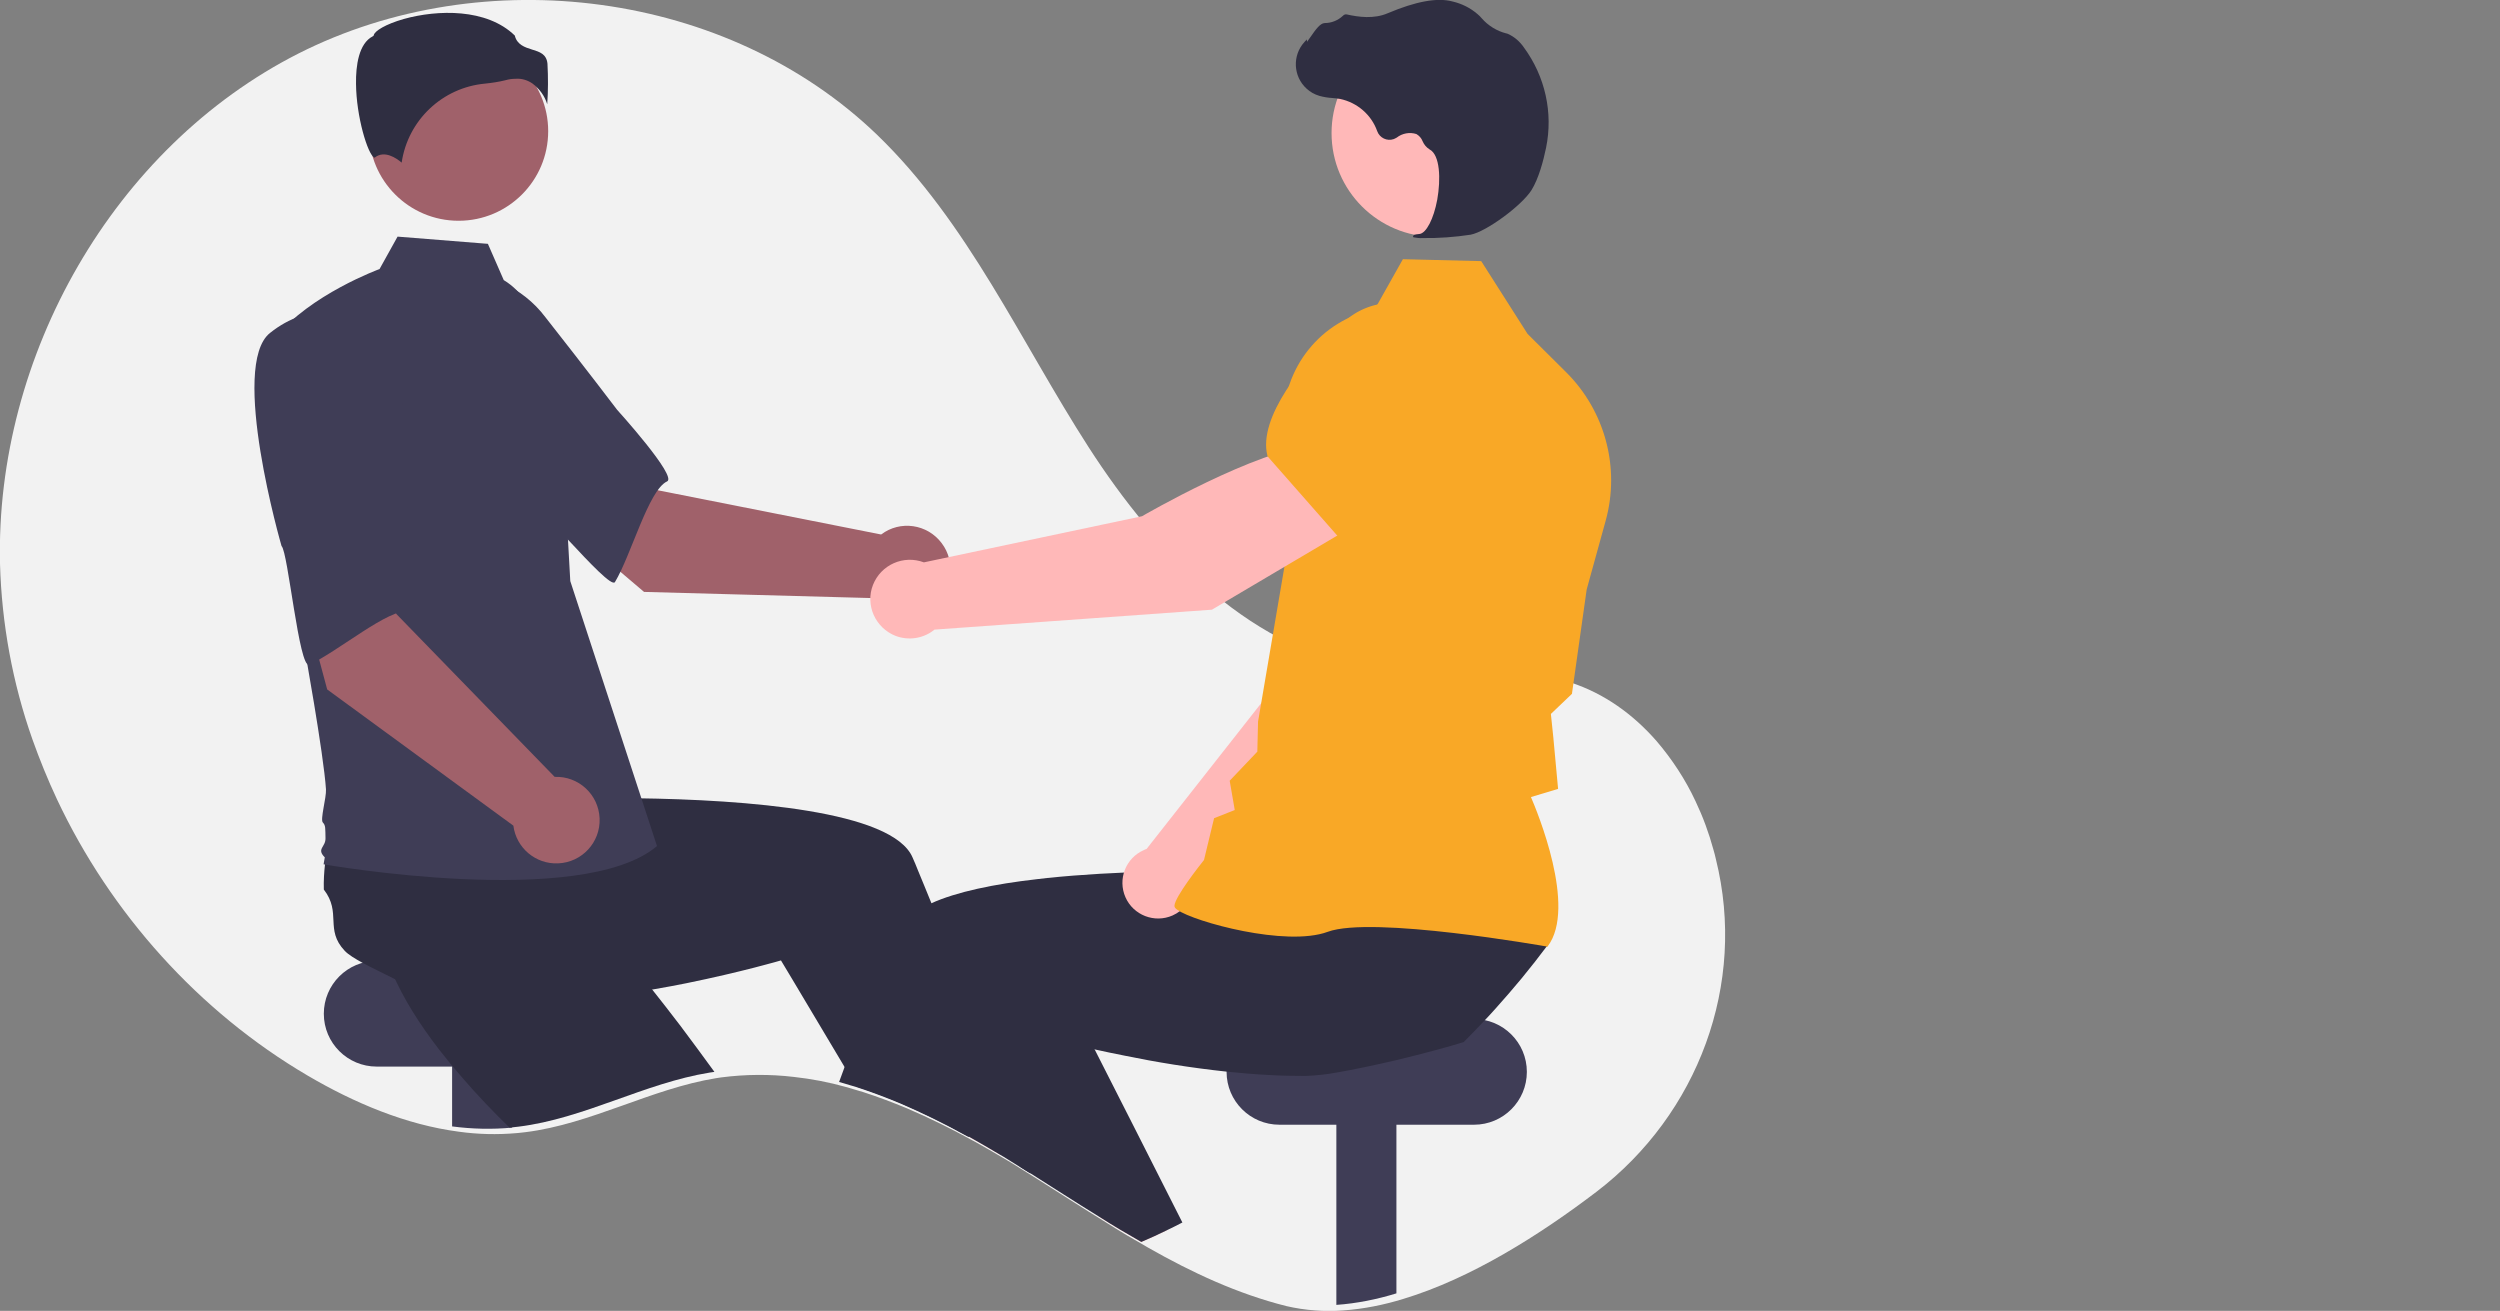 <?xml version="1.0" encoding="utf-8"?>
<!-- Generator: Adobe Illustrator 26.0.1, SVG Export Plug-In . SVG Version: 6.00 Build 0)  -->
<svg version="1.1" id="Layer_1" xmlns="http://www.w3.org/2000/svg" xmlns:xlink="http://www.w3.org/1999/xlink" x="0px" y="0px"
	 viewBox="0 0 1040.7 545.7" style="enable-background:new 0 0 1040.7 545.7;" xml:space="preserve">
<rect x="0" y="0" width="1040.7" height="545.7" fill="#808080" stroke="none"/>
<style type="text/css">
	.st0{fill:#F2F2F2;}
	.st1{fill:#3F3D56;}
	.st2{fill:#2F2E41;}
	.st3{fill:#FFB6B6;}
	.st4{fill:#A0616A;}
	.st5{fill:#F9A826;}
	.st6{fill:#FFB8B8;}
</style>
<g>
	<path class="st0" d="M664.6,496.1c-23.5,17.9-52.2,36.1-80.4,44.6c-8.1,2.5-16.5,4.2-25,4.8c-7.9,0.6-15.9,0-23.7-1.8
		c-20.3-5.1-39.2-13.9-57.5-24.3c-6-3.4-11.9-6.9-17.7-10.6c-9.6-5.9-19-12-28.5-18c-1.4-0.9-2.8-1.8-4.3-2.7l0,0
		c-2.3-1.4-4.6-2.9-6.9-4.3c-0.4-0.2-0.8-0.5-1.2-0.7c-4.4-2.6-8.8-5.2-13.3-7.7c-0.6-0.3-1.1-0.6-1.7-0.9
		c-8.7-4.8-17.7-9.2-26.8-13.1c-6-2.5-12.1-4.8-18.3-6.8l0,0c-2.4-0.7-4.7-1.4-7.1-2.1c-7.1-2-14.4-3.4-21.7-4.2
		c-10.1-1.2-20.3-1.1-30.3,0.2c-0.7,0.1-1.4,0.2-2,0.3c-27.2,4.4-52.1,19.1-79.5,22.5c-0.9,0.1-1.8,0.2-2.7,0.3
		c-0.4,0-0.8,0.1-1.1,0.1c-8,0.7-16,0.5-23.9-0.6c-22.1-2.9-43.6-12-63-23.4c-45.3-26.6-82-67.6-104.3-115
		c-3.8-8.1-7.2-16.5-10.2-24.9c-8.3-23.5-12.8-48.2-13.5-73.1C-2,148.2,47.2,61.4,124.2,22.3c77.2-39.1,178.7-26.2,241,33.9
		c37.8,36.5,59.6,85.9,88,130s68.8,86.3,120.9,92.7c26.5,3.3,54.3-3.1,79.7,5.2c14.1,4.6,26.1,13.3,35.8,24.4c6.5,7.6,12,16,16.2,25
		c3.1,6.5,5.6,13.3,7.5,20.3c0.4,1.3,0.7,2.6,1,3.9C727.2,409.6,706.9,463.8,664.6,496.1z"/>
	<path class="st1" d="M156.8,400h81c12.1,0,22,9.8,22,22l0,0c0,12.1-9.8,22-22,22h-81c-12.1,0-22-9.8-22-22l0,0
		C134.8,409.9,144.6,400,156.8,400z"/>
	<path class="st1" d="M213.2,432.8v36.6c-8.3,0.8-16.7,0.6-25-0.5v-36.1H213.2z"/>
	<path class="st2" d="M297.4,446.2c-0.7,0.1-1.4,0.2-2,0.3c-27.2,4.4-52.1,19.1-79.5,22.5c-0.9,0.1-1.8,0.2-2.7,0.3
		c-0.4,0-0.8,0.1-1.1,0.1c-6.7-6.5-13.4-13.5-19.6-20.7c-3.4-3.9-6.7-7.9-9.8-11.9c-8-10.4-14.8-21.1-19.3-31.6
		c0.5-5-2.7-16.7-4.2-25.6l0,0c-0.6-3.7-1-7-0.7-9.1c1.8-12.1,11.7-10.7,14.7-22.5c2.7-2.3,5.7-4.3,8.7-6.1c0.5-0.3,1-0.6,1.6-0.9
		l32.9-22.8l12.6,12.3l19.2,18.8l20.8,20.4l-17.6,17.8c0,0,14.7,17,31.9,39.6C287.8,433.1,292.6,439.6,297.4,446.2z"/>
	<path class="st1" d="M581.3,432.8v105.6c-8.1,2.5-16.5,4.2-25,4.8V432.8H581.3z"/>
	<path class="st1" d="M532.6,424.2h81c12.1,0,22,9.8,22,22l0,0c0,12.1-9.8,22-22,22h-81c-12.1,0-22-9.8-22-22l0,0
		C510.6,434,520.4,424.2,532.6,424.2z"/>
	<path class="st3" d="M416.5,480.8c-4.4-2.6-8.8-5.2-13.3-7.7c-0.6-0.3-1.1-0.6-1.7-0.9l3-1.3l8-3.4h0.1l0.1,0.3L416.5,480.8z"/>
	<path class="st2" d="M428.9,488.5c-1.4-0.9-2.8-1.8-4.3-2.7l0,0c-2.3-1.4-4.6-2.9-6.9-4.3c-0.4-0.2-0.8-0.5-1.2-0.7
		c-4.4-2.6-8.8-5.2-13.3-7.7c-0.6-0.3-1.1-0.6-1.7-0.9c-8.7-4.8-17.7-9.2-26.8-13.1c-6-2.5-12.1-4.8-18.3-6.8l0,0l-4.8-8.1
		l-21.7-36.4l-4.8-8c0,0-16.3,4.8-39.4,9.5c-8.4,1.7-17.7,3.3-27.4,4.7c-10.4,1.5-21.4,2.7-32.2,3.2c-5.2,0.3-10.3,0.4-15.4,0.4
		c-13.1-0.1-25.8-1.3-36.8-4.2c-3.7-3.5-14.8-8.2-22.8-12.5l0,0c-3.3-1.8-6.1-3.5-7.6-5.1c-8.4-8.9-1.2-15.8-8.7-25.5
		c-0.1-3.6,0.1-7.1,0.5-10.6c0.1-0.6,0.2-1.2,0.2-1.8l2.4-40l17.5-2.3l26.6-3.5l28.8-3.8l3.2,24.8c0,0,22.4-1.1,50.9-0.8
		c45.7,0.6,106.8,5.2,115,24.7c0.8,1.8,1.6,3.7,2.3,5.5c1.8,4.4,3.7,8.9,5.5,13.4c6.6,16.2,12.8,32.6,18.5,48
		c3.6,9.6,6.9,18.9,10,27.6c2.5,7,4.8,13.6,6.9,19.7c1.9,5.6,3.6,10.7,5.2,15.2C428.4,487.1,428.6,487.8,428.9,488.5z"/>
	<path class="st4" d="M268.1,246.4l-55.2-46.9l35.9-36.4l25.1,41l92.9,18.4c7.9-6,19.2-4.4,25.2,3.6c6,7.9,4.4,19.2-3.6,25.2
		c-7.5,5.6-18,4.6-24.2-2.3L268.1,246.4z"/>
	<path class="st1" d="M164.1,137.9c-6.4,20.8,54.4,70.3,54.4,70.3c0.7-5,35.1,38,37.5,34.1c6.7-11.1,14-38.4,21.7-41.9
		c4.4-2-20.8-29.8-20.8-29.8S244,153.6,227,132c-9.5-12.6-24.9-19.4-40.6-18.1C186.3,113.9,170.5,117.1,164.1,137.9z"/>
	<circle class="st4" cx="190.9" cy="54.6" r="37.3"/>
	<path class="st1" d="M135.2,356.9c-3.6-3.6,0.4-4.2,0.3-8c-0.1-4,0.1-5.3-1.1-6.5c-1.2-1.2,1.5-10.3,1.3-13.8
		c-1-15.1-9.2-60.2-9.2-60.2l-12-127.7C129,122.6,158,112,158,112l7.5-13.5l37.6,3l6.6,15.1c8,4.8,12.9,13.6,15.6,22.5
		c5.1,16.6,8.2,33.7,9.2,51l2.9,51.8l36.1,110.3c-31.3,26.5-138.8,7.6-138.8,7.6"/>
	<path class="st2" d="M221.7,34.8c2.9,2.2,5.1,5.2,6.1,8.6c0.4-5.6,0.4-11.3,0.1-16.9c-0.4-4-3.2-4.9-6.5-5.9
		c-2.9-0.9-6.2-2-7.1-5.8C202.6,3.4,182.1,4,168.1,7.9c-7.7,2.2-12.1,5-12.5,6.7l-0.1,0.3l-0.3,0.2c-5.9,3-7.1,12.3-7,19.7
		c0.1,13.8,4.9,29.5,7.6,30.8c0.1,0.1,0.2,0,0.2,0l0,0c4-3.2,9,0.2,11.2,2.1c2.6-17.7,17-31.3,34.8-32.9c2.8-0.3,5.6-0.7,8.4-1.4
		c1.4-0.4,2.8-0.6,4.3-0.6C217.2,32.6,219.7,33.4,221.7,34.8z"/>
	<path class="st5" d="M174.7,302.7l-11.4-5.9c-1.4-1-1.7-3-0.7-4.4c0.8-1.1,2.2-1.6,3.6-1.1l11.4,5.9c1.4,1,1.7,3,0.7,4.4
		C177.4,302.6,176,303.1,174.7,302.7L174.7,302.7z"/>
	<path class="st4" d="M136.2,287l-18.8-70l50.2-9.5l-2.7,48l66,67.9c9.9-0.4,18.3,7.3,18.7,17.3c0.4,9.9-7.3,18.3-17.3,18.7
		c-9.3,0.4-17.4-6.4-18.6-15.7L136.2,287z"/>
	<path class="st1" d="M112.4,138.6c-17,13.5,4.8,88.7,4.8,88.7c2.7,2.4,7.3,51.2,11.5,49.4c11.8-5.3,33.3-23.7,41.6-22.2
		c4.8,0.9-0.2-36.3-0.2-36.3s-0.9-21.3-2.6-48.7c-0.7-15.8-9.4-30.1-23.1-37.9C144.2,131.5,129.3,125.1,112.4,138.6z"/>
	<path class="st3" d="M485.8,512.1c-3.5,1.7-7.1,3.4-10.7,4.9c-6-3.4-11.9-6.9-17.7-10.6l21.7-9.6L485.8,512.1z"/>
	<path class="st2" d="M644.3,393.4c-3.5,4.7-7.2,9.4-10.9,13.9c-3.5,4.2-7,8.3-10.7,12.4c-1.5,1.7-3,3.3-4.6,5
		c-2.9,3.1-5.8,6.1-8.8,9.1c-5.4,1.7-16.3,4.7-28,7.5c-8.5,2-17.5,3.9-25,5.2c-4.2,0.8-8.5,1.2-12.8,1.4c-5.1,0-10.2-0.1-15.4-0.4
		c-5.8-0.3-11.7-0.8-17.5-1.4c-15-1.6-29.6-4-42.2-6.6c-4.6-0.9-8.9-1.8-12.9-2.7c-7.5-1.7-13.9-3.3-18.4-4.5
		c-5.1-1.3-8.1-2.2-8.1-2.2l-12.9,21.6l-6.7,11.2l-4.9,8.2l-1.3,2.2c-0.6-0.3-1.1-0.6-1.7-0.9c-8.7-4.8-17.7-9.2-26.8-13.1
		c-6-2.5-12.1-4.8-18.3-6.8l0,0c-2.4-0.7-4.7-1.4-7.1-2.1c0.7-2,1.5-4,2.2-6c1.4-3.8,2.9-7.6,4.3-11.4c3.2-8.3,6.5-16.7,9.9-25.1
		c2.8-6.9,5.6-13.7,8.5-20.5c1.3-3.1,4-5.9,7.7-8.3c1.8-1.1,3.7-2.1,5.6-3c10.7-4.9,26.5-8.1,44-10.1c1.4-0.2,2.9-0.3,4.3-0.5
		c14.4-1.5,29.7-2.3,44-2.7c7.2-0.2,14.1-0.2,20.5-0.3c2.1,0,4.1,0,6.1,0l0,0c5.3,0,10.2,0.1,14.5,0.2c0.8,0,1.6,0,2.4,0.1l0,0
		c0.5,0,1.1,0,1.6,0c9.4,0.2,15.1,0.5,15.1,0.5l2.2-17.5l0.5-3.5l0.4-3.4l0,0l0.1-0.4h0.4l6.2-0.1l52.2-1l28.5-0.6l-4.5,19.4
		l-7.5,31.9C619.3,393,644.6,389.1,644.3,393.4z"/>
	<path class="st2" d="M492.2,508.9c-2.1,1.1-4.3,2.2-6.4,3.2c-3.5,1.7-7.1,3.4-10.7,4.9c-6-3.4-11.9-6.9-17.7-10.6
		c-9.6-5.9-19-12-28.5-18c-1.4-0.9-2.8-1.8-4.3-2.7l0,0c-3.9-5.8-7.9-11.9-11.9-18.1c-0.1-0.1-0.1-0.2-0.2-0.3
		c-1-1.6-2.1-3.2-3.1-4.8c-6.4-10.1-12.9-20.6-19.2-31.3l15.9-7.4l29.6-13.8l5.1-2.4l14.7,28.9l13.1,25.8l2.9,5.7L492.2,508.9z"/>
	<path class="st6" d="M496.7,370.3l75.4-72.7l20.9-59.2L562.2,225c-15.8,15.2-33,62.4-33,62.4l-51.9,66c-0.4,0.1-0.8,0.3-1.2,0.5
		c-7.5,3.3-10.9,12.1-7.6,19.6c3.3,7.5,12.1,10.9,19.6,7.6C492.6,379.1,495.8,375.1,496.7,370.3z"/>
	<path class="st5" d="M553.5,231.6l39.1,12.4h0.1c14.6-2.4,26.6-26.2,34.2-45.7c5.2-13.4-0.9-28.4-13.9-34.5l0,0
		c-9.4-4.3-20.5-2.9-28.6,3.6l-20,16.3L553.5,231.6z"/>
	<path class="st5" d="M644.1,394.2l0.2-0.3c12.2-16.2-4.5-56.3-7-62.1l11.3-3.4l-2-21.6l-1-9.6l8.8-8.4v-0.2l6.1-43.2l7.9-28.6
		c6.1-22-0.2-45.6-16.3-61.7L635.9,139l-19.3-30.3l-32.6-0.8l-11.7,20.8c-22.5,4.6-38.5,24.6-38,47.6l1.1,55.4l-11.7,68.7l-0.3,12.5
		L511.9,325l2.1,12.2l-8.6,3.4l-4.2,17.4c-1.6,2-12.2,15.4-12.3,19.1c0,0.6,0.4,1.1,1.3,1.7c6.9,4.9,45.2,15.5,62.5,9.1
		c18.4-6.8,90.4,6,91.1,6.1L644.1,394.2z"/>
	<circle class="st6" cx="597.5" cy="55.4" r="43.2"/>
	<path class="st2" d="M592.2,99.1c6.7,0.1,13.4-0.4,20-1.4c6.6-1.3,21.2-12.1,25.3-18.5l0,0c3-4.8,5-12.3,6.1-17.7
		c3-14.6-0.4-29.7-9.2-41.7c-1.7-2.5-4-4.5-6.7-5.7c-0.2-0.1-0.5-0.2-0.7-0.2c-3.9-1-7.5-3.2-10.2-6.3c-0.5-0.6-1.1-1.2-1.7-1.7
		c-3-2.6-6.6-4.4-10.5-5.3c-6.3-1.7-15.3,0-26.9,4.9C571.9,8,565.5,7.1,560.6,6c-0.6-0.1-1.1,0.1-1.5,0.5c-2.1,2-4.8,3.1-7.7,3.1
		c-1.8,0.1-3.6,2.5-5.8,5.7c-0.5,0.7-1.1,1.6-1.5,2.1l-0.1-1l-1,1.1c-5.1,5.6-4.7,14.3,0.9,19.4c1.5,1.4,3.3,2.4,5.3,3
		c1.8,0.5,3.6,0.8,5.4,0.9c1.1,0.1,2.2,0.2,3.3,0.4c7.1,1.5,13,6.6,15.4,13.4c1,2.8,4.1,4.3,6.9,3.3c0.4-0.2,0.9-0.4,1.2-0.6
		c2.3-1.8,5.4-2.4,8.2-1.5c1.2,0.7,2.1,1.7,2.6,3c0.6,1.4,1.6,2.6,2.9,3.4c4.4,2.3,4.7,12.4,3.2,20.9c-1.5,8.1-4.6,14-7.4,14.3
		c-2.2,0.2-2.4,0.4-2.6,0.8l-0.1,0.3l0.2,0.3C589.7,99,590.9,99.2,592.2,99.1z"/>
	<path class="st6" d="M564.2,218.5l-16.7-33.2c-24.2,1.7-72.1,29.6-72.1,29.6l-90.8,19.2c-8.5-3.2-17.9,1-21.2,9.4s1,17.9,9.4,21.2
		c5.5,2.1,11.7,1.1,16.2-2.6l115.5-8.3L564.2,218.5z"/>
	<path class="st5" d="M557.5,223.9l43.5-32.3l7.7-27.6c3-11.1-0.5-22.9-9.1-30.5l0,0c-11.9-10.4-29.8-9.8-41,1.3
		c-16.4,16.3-35,39.1-31,54.9v0.2L557.5,223.9z"/>
</g>
</svg>
